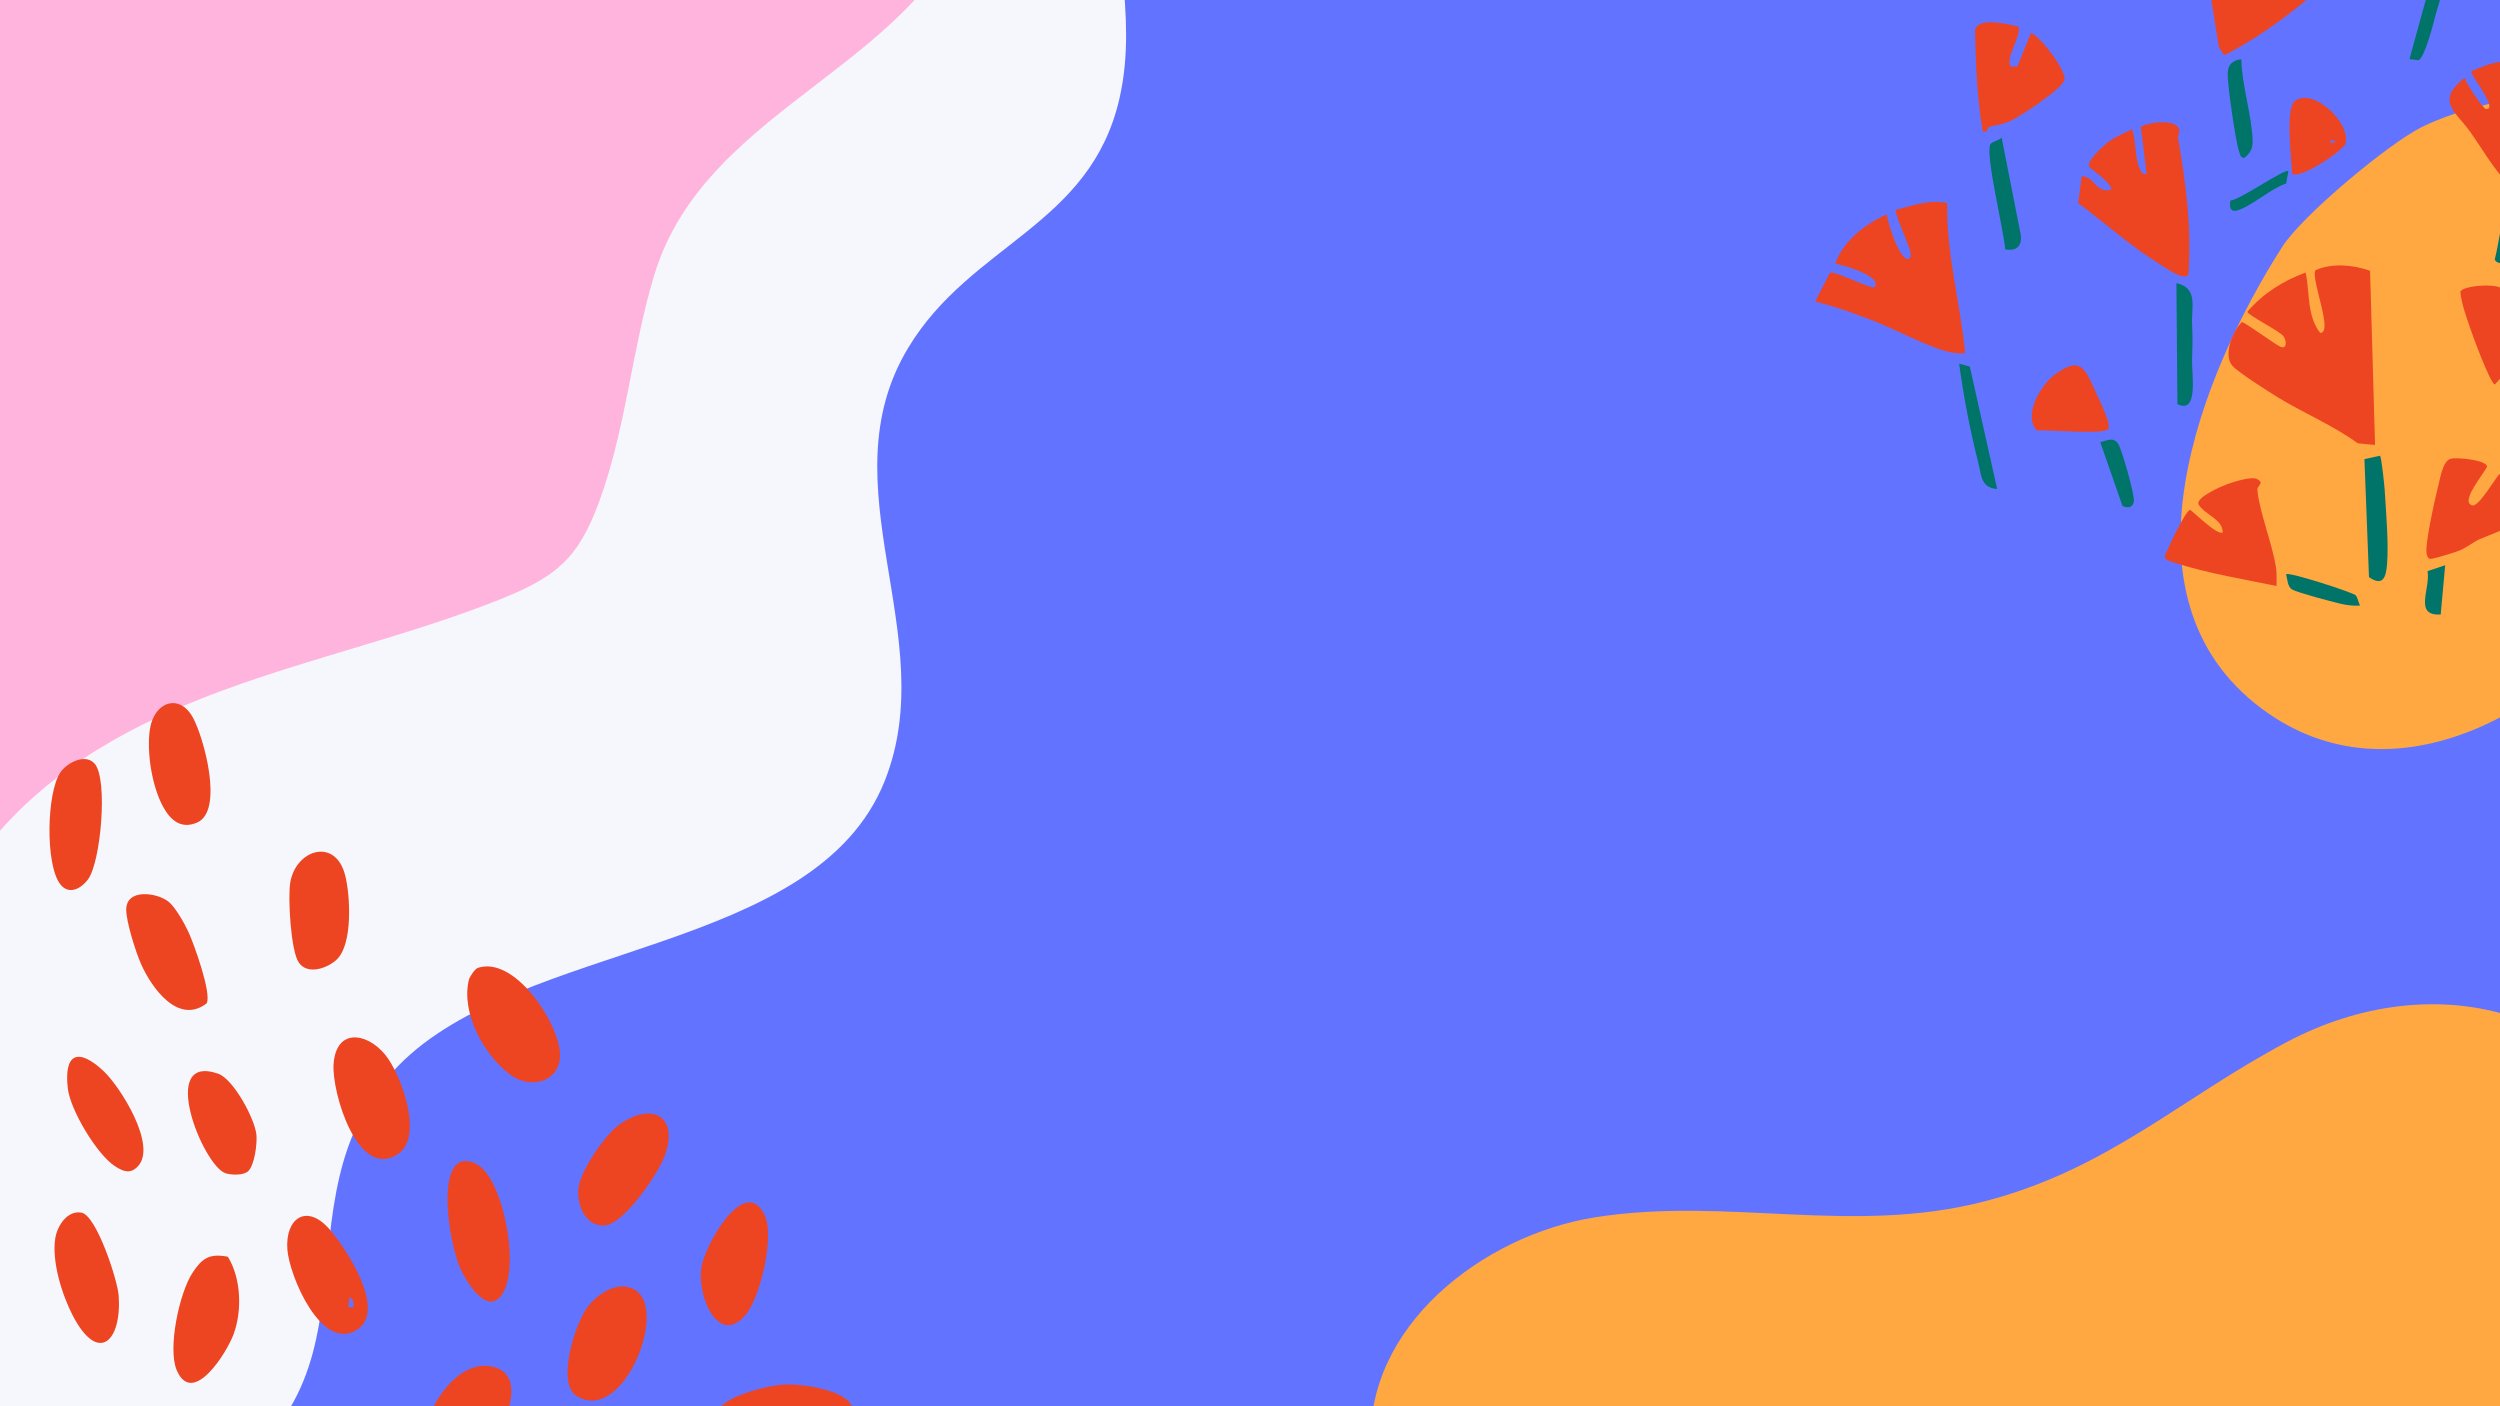 <svg width="1920" height="1080" viewBox="0 0 1920 1080" fill="none" xmlns="http://www.w3.org/2000/svg">
<rect x="0" y="0" width="1920" height="1080" fill="#333333" stroke="none"/>
<g clip-path="url(#clip0_1337_8901)">
<rect width="1920" height="1080" fill="#6274FF"/>
<path d="M2046.61 891.412C2072.42 951.632 2061.76 1055.81 2030.34 1112.48C1945.77 1265.06 1747.16 1365.78 1580.77 1394.36C1492.57 1409.52 1398.49 1410.67 1314.85 1372.29C1215.78 1326.8 1060.89 1234.31 1053 1112.73C1046.89 1018.72 1139.55 948.566 1224.46 934.992C1326.62 918.66 1422.39 949.182 1524.64 922.512C1619.44 897.775 1675.01 843.263 1756.43 800.214C1867.21 741.642 1995.44 771.962 2046.63 891.418L2046.61 891.412Z" fill="#FFA842"/>
<path d="M1978.9 74.332C2012.03 79.736 2070.46 120.443 2090.82 147.437C2155.06 232.597 2080.08 379.518 2027.38 455.211C1965.38 544.251 1838.63 620.019 1736.99 544.218C1621.42 458.032 1690.47 287.11 1752.84 189.449C1768 165.701 1833.91 110.632 1859.72 97.705C1889.68 82.711 1945.74 68.923 1978.87 74.347L1978.9 74.332Z" fill="#FFA842"/>
<path d="M860.19 -153.815L815.908 -282.983L-1170 397.834L-883.488 1232.34C-879.552 1237.44 -820.6 1244.2 -810.457 1244.92C-737.647 1250.15 -650.921 1240.32 -588.636 1200.15C-491.735 1137.63 -512.287 1035.04 -370.522 1008.24C-270.65 989.336 -167.055 988.608 -67.461 966.659C3.67 950.984 69.733 881.882 99.969 817.198C129.863 753.212 135.724 693.558 209.866 661.727C322.135 613.552 449.293 622.588 547.62 531.13C635.859 449.042 566.72 296.169 651.869 222.082C699.882 180.31 794.306 135.508 821.096 78.709C846.707 24.4 824.656 -36.691 834.897 -93.65C838.687 -114.771 846.288 -137.172 860.245 -153.808L860.19 -153.815Z" fill="#FFB4DE"/>
<path d="M815.984 -282.764C768.75 -228.405 769.888 -151.646 751.691 -85.177C714.486 50.705 542.982 77.511 502.452 211.314C485.277 268.063 480.9 328.58 460.319 384.86C443.772 430.124 426.472 443.551 381.639 461.269C247.607 514.24 88.656 528.164 -9.232 648.849C-46.004 694.157 -59.399 749.769 -93.986 793.985C-147.581 862.507 -258.909 860.158 -338.327 873.29C-422.043 887.13 -532.735 911.881 -593.28 975.527C-620.531 1004.19 -637.993 1044.01 -668.166 1072.7C-711.432 1113.85 -796.576 1102.73 -850.603 1092.17C-882.283 1085.98 -910.097 1075.67 -940.736 1066.43L-774.881 1550.22C-695.208 1568.62 -605.471 1570.19 -524.088 1561.56C-434.706 1552.08 -339.715 1537.57 -295.66 1449.31C-259.771 1377.4 -311.656 1309.97 -222.353 1259C-118.265 1199.59 26.841 1198.86 139.147 1149.48C310.528 1074.13 203.134 923.599 306.096 818.331C399.823 722.538 626.553 733.044 679.514 599.625C723.765 488.144 633.688 373.119 697.432 267.228C745.786 186.883 837.583 173.678 859.848 75.197C874.605 9.933 851.305 -52.102 858.155 -117.954C859.03 -126.41 860.111 -134.725 864.175 -142.347L816.015 -282.827L815.984 -282.764Z" fill="#F5F7FC"/>
<path d="M360.13 752.385C353.792 777.883 371.906 810.742 392.003 825.444C408.522 837.549 431.032 830.065 430.071 809.086C428.946 784.896 394.906 733.757 366.836 743.388C364.709 744.124 360.682 750.217 360.15 752.364L360.13 752.385Z" fill="#ED4422"/>
<path d="M368.639 1120.81C383.891 1105.72 411.123 1052.33 374.363 1049.02C338.013 1045.73 306.958 1121.32 333.433 1135.16C346.15 1141.81 359.95 1129.42 368.639 1120.81Z" fill="#ED4422"/>
<path d="M256.191 817.251C254.699 838.925 274.816 906.913 305.749 886.282C325.6 873.032 308.141 825.001 295.751 809.931C281.685 792.796 258.092 789.483 256.191 817.251Z" fill="#ED4422"/>
<path d="M490.407 992.811C477.506 980.85 458.207 993.302 450.172 1005.28C441.544 1018.17 426.886 1062.74 443.221 1072.39C477.731 1092.78 510.729 1011.64 490.407 992.811Z" fill="#ED4422"/>
<path d="M382.623 997.49C401.207 981.684 387.897 908.379 367.616 894.986C361.687 891.081 353.448 889.731 348.971 896.172C338.196 911.631 346.129 956.84 353.428 973.914C357.21 982.747 371.542 1006.9 382.623 997.49Z" fill="#ED4422"/>
<path d="M444.406 911.289C442.341 924.15 449.21 942.287 464.441 941.163C479.182 940.079 505.044 901.842 510.115 888.715C522.116 857.614 501.017 845.387 475.461 863.83C464.585 871.682 446.532 898.223 444.426 911.268L444.406 911.289Z" fill="#ED4422"/>
<path d="M550.082 1085.81C547.915 1094.19 561.061 1100.86 567.808 1102.7C589.479 1108.63 625.052 1112.92 643.78 1099C679.006 1072.78 622.476 1062.17 601.807 1063.34C589.765 1064.03 553.517 1072.44 550.082 1085.81Z" fill="#ED4422"/>
<path d="M252.984 943.985C235.463 923.987 218.923 935.642 220.702 959.607C222.215 980.075 246.912 1038.45 274.083 1021.34C297.492 1006.62 265.844 958.687 252.984 943.985ZM267.52 1003.98L268.481 996.146C271.507 998.252 271.895 1000.36 271.425 1003.98L267.52 1003.98Z" fill="#ED4422"/>
<path d="M174.969 965.166C160.719 962.467 155.24 966.332 147.88 977.455C137.821 992.648 128.519 1035.69 135.777 1052.44C148.003 1080.72 174.131 1038.98 179.406 1024.67C186.05 1006.63 185.232 981.749 174.989 965.166L174.969 965.166Z" fill="#ED4422"/>
<path d="M167.956 1119.26C165.319 1129.65 176.911 1134.74 185.211 1136.54C203.387 1140.46 264.414 1118.07 268.605 1098.2C271.672 1083.72 255.357 1079.76 243.887 1081.39C226.755 1083.84 172.556 1101.06 167.956 1119.26ZM236.139 1111.86L232.234 1111.86L232.234 1109.94L236.139 1109.94L236.139 1111.86Z" fill="#ED4422"/>
<path d="M538.572 974.081C535.423 997.228 552.903 1035.08 573.348 1008.88C584.122 995.081 594.753 950.015 587.537 933.882C572.653 900.593 541.046 955.924 538.572 974.081Z" fill="#ED4422"/>
<path d="M129.659 692.682C120.888 685.423 96.702 682.008 96.947 698.857C97.07 708.447 104.266 731.225 108.376 740.468C116.431 758.584 136.794 787.395 158.731 770.566C162.656 762.817 148.958 725.071 144.767 715.829C141.925 709.572 134.749 696.874 129.679 692.682L129.659 692.682Z" fill="#ED4422"/>
<path d="M259.013 736.522C270.953 724.54 269.072 687.612 265.024 672.01C257.439 642.852 227.12 652.524 222.908 677.817C221.007 689.206 223.276 729.917 229.369 739.078C236.156 749.281 252.083 743.495 259.013 736.522Z" fill="#ED4422"/>
<path d="M42.528 950.499C39.482 968.514 47.619 994.502 56.022 1010.62C75.567 1048.05 93.619 1029.96 91.145 995.075C90.287 983.093 74.176 933.528 62.625 931.32C51.851 929.275 44.102 941.298 42.548 950.499L42.528 950.499Z" fill="#ED4422"/>
<path d="M115.103 560.164C112.527 577.748 116.697 603.88 125.264 619.584C130.968 630.033 139.105 637.005 151.351 631.73C172.061 622.794 156.605 566.788 148.325 551.392C137.857 531.946 118.21 539.062 115.103 560.164Z" fill="#ED4422"/>
<path d="M72.845 586.707C65.935 578.303 51.521 585.521 46.308 593.312C35.759 609.036 34.736 664.101 46.247 679.048C52.83 687.595 62.173 682.606 67.57 675.409C77.384 662.302 83.026 599.078 72.866 586.707L72.845 586.707Z" fill="#ED4422"/>
<path d="M106.129 895.46C120.645 879.409 92.267 834.445 79.387 822.442C60.333 804.673 48.904 808.517 52.094 836.039C53.975 852.357 74.44 886.831 88.465 895.746C94.884 899.836 100.261 901.962 106.129 895.46Z" fill="#ED4422"/>
<path d="M190.564 899.508C195.512 894.805 197.597 878.366 196.943 871.557C195.778 859.452 179.402 828.678 167.442 824.568C121.073 808.64 155.89 895.501 173.289 901.083C177.766 902.514 187.089 902.8 190.544 899.488L190.564 899.508Z" fill="#ED4422"/>
<path d="M1827.82 350.041C1828.95 350.759 1831.23 372.888 1831.46 376.492C1832.46 392.74 1834.54 417.792 1833.27 433.286C1832.45 443.238 1830.19 450.734 1819.38 443.239L1815.88 352.606L1827.82 350.023V350.041Z" fill="#007469"/>
<path d="M1539.97 191.459C1539.32 178.924 1524.33 117.773 1528.62 110.779C1529.98 108.573 1535.29 107.91 1537.26 105.668L1551.98 180.466C1553 189.074 1548.61 193.127 1539.97 191.477V191.459Z" fill="#007469"/>
<path d="M1671.48 217.426C1688.45 221.263 1682.87 235.825 1683.53 249.221C1684.07 260.178 1683.84 266.024 1683.52 276.622C1683.19 287.221 1688.66 318.478 1672.26 310.372L1671.48 217.426Z" fill="#007469"/>
<path d="M1512.8 281.466L1533.85 375.614C1521.09 374.412 1521.78 365.159 1519.22 355.009C1512.94 330.226 1508.05 304.582 1504.62 279.332L1512.8 281.466Z" fill="#007469"/>
<path d="M1721.35 45.469C1721.67 65.482 1729.56 88.884 1730.03 108.323C1730.15 113.919 1728.16 117.666 1723.91 121.128C1720.87 121.791 1720.44 118.814 1719.72 116.752C1716.83 108.395 1710.77 65.787 1710.86 56.623C1710.93 49.629 1714.45 46.365 1721.33 45.469H1721.35Z" fill="#007469"/>
<path d="M1850.45 45.379L1868.45 -19.879C1879.69 -10.374 1873.78 -1.085 1870.55 11.432C1868.88 17.888 1862.36 44.123 1857.37 46.293L1850.45 45.379Z" fill="#007469"/>
<path d="M1612.98 339.533C1618.02 338.475 1622.86 335.373 1626.59 340.537C1629.47 344.519 1639.6 380.492 1638.83 385.029C1638.01 389.942 1634.26 390.48 1630.08 388.615L1612.98 339.533Z" fill="#007469"/>
<path d="M1812.54 465.028C1808.42 465.404 1804.47 464.992 1800.4 464.274C1794.65 463.27 1763.91 454.967 1760.33 452.744C1756.74 450.52 1756.74 444.961 1755.77 440.98C1757.82 439.061 1807.4 455.057 1809.19 457.209C1810.8 459.146 1811.21 462.678 1812.52 465.028H1812.54Z" fill="#007469"/>
<path d="M1924.16 201.7C1922.15 202.938 1916.63 202.023 1915.98 199.225C1919.64 184.736 1921.02 168.255 1925.65 154.16C1926.38 151.901 1924.95 149.587 1928.66 150.358C1941.52 153.837 1926.8 200.086 1924.18 201.7H1924.16Z" fill="#007469"/>
<path d="M1877.9 434.094L1874.46 471.932C1853.44 473.223 1866.75 451.973 1864.36 438.613L1877.88 434.094H1877.9Z" fill="#007469"/>
<path d="M1757.48 131.456L1755.8 140.924C1744.43 144.511 1728.43 158.983 1718 161.655C1712.49 163.053 1712.06 158.498 1713 153.997C1719.95 153.782 1755.08 128.945 1757.48 131.456Z" fill="#007469"/>
<path d="M1820.22 207.979L1824.04 341.74L1810.78 340.449C1791.79 326.658 1769.27 317.297 1749.56 305.264C1742.57 300.996 1718.79 285.915 1714.52 280.983C1707.21 272.555 1714.6 254.478 1721.7 247.323C1723.87 247.323 1746.26 263.768 1750.92 266.099C1756.36 268.825 1756.39 261.939 1753.65 258.173C1750.65 254.048 1726 242.033 1726.04 239.379C1738.19 225.14 1753.27 215.833 1770.72 209.288C1774.04 224.531 1771.58 242.768 1781.93 255.68C1792.47 255.734 1774.13 213.34 1778.36 207.458C1791.32 201.845 1807.15 203.352 1820.22 207.961V207.979Z" fill="#ED4422"/>
<path d="M1495.47 156.06C1494.7 194.885 1505.53 232.759 1509.26 271.207C1504.61 271.637 1500.33 271.171 1495.81 270.041C1479.28 265.917 1454.82 252.485 1437.43 245.85C1423.26 240.452 1408.77 235.162 1394 231.647L1405.42 209.446C1409.15 208.191 1429.63 218.484 1435.9 219.937C1437.39 220.277 1439.87 222.25 1440.46 218.753C1441.73 211.15 1415.82 203.69 1409.49 202.434C1415.53 185.129 1432.53 171.877 1449.05 164.614C1449.69 170.872 1458.62 199.296 1465.42 198.955C1467.66 198.848 1467.64 195.817 1467.26 193.755C1466.39 189.038 1454.57 163.018 1455.95 161.189C1468.63 157.925 1482.58 152.76 1495.5 156.06H1495.47Z" fill="#ED4422"/>
<path d="M1748.75 -32.788C1747.57 -30.69 1748.65 -27.05 1748.39 -24.539C1758.67 -20.45 1769.97 -43.62 1776.56 -41.647C1777.94 -41.235 1792.22 -21.096 1791.25 -17.079C1765.61 5.696 1738.8 26.892 1708.09 42.494L1704.07 36.092L1688.94 -59.042C1693.42 -61.194 1708.5 -67.937 1712.39 -65.103L1718.29 -36.608C1727.25 -40.625 1717.16 -65.552 1719.15 -67.542C1736.78 -68.636 1755.8 -61.194 1769.01 -49.502C1769.01 -47.332 1749.97 -34.922 1748.77 -32.806L1748.75 -32.788Z" fill="#ED4422"/>
<path d="M1598.73 135.367C1608.39 135.062 1609.74 148.763 1621.07 145.679C1624.17 142.989 1606.44 129.934 1604.97 128.642C1600.68 124.894 1615.94 111.427 1619.48 108.827C1624.68 104.989 1631.63 102.138 1637.44 99.268C1640.62 108.468 1639.45 120.626 1643.31 129.485C1644.43 132.085 1645.17 134.273 1648.59 133.628L1644.17 97.421C1650.42 93.566 1672.42 90.948 1673.7 100.039C1673.93 101.671 1672.41 104.254 1672.84 106.693C1677.23 131.583 1680.71 157.191 1681.37 182.584C1681.46 186.207 1681.35 209.878 1680.53 211.026C1677.01 216.011 1662.13 204.965 1658.04 202.454C1636.08 188.969 1616.66 171.323 1596.06 155.954L1598.75 135.349L1598.73 135.367Z" fill="#ED4422"/>
<path d="M1748.38 450.051C1723.74 444.922 1695.93 440.403 1671.92 432.746C1669.62 432.01 1661.48 430.127 1662.6 427.097C1664.42 422.093 1678.54 391.554 1682.14 391.608C1685.64 394.118 1703.78 412.069 1707.08 408.769C1706.85 398.314 1693.02 395.499 1688.29 387.053C1687.3 381.458 1706.18 373.442 1710.56 371.846C1715.58 370.016 1729.14 365.713 1733.35 367.882C1739.63 371.11 1733.39 372.653 1733.65 376.221C1734.86 391.841 1745.36 418.435 1747.96 435.848C1748.68 440.582 1748.39 445.317 1748.38 450.069V450.051Z" fill="#ED4422"/>
<path d="M1927.29 47.657L1925.55 75.184L1933.98 74.987L1937.62 49.379C1944.63 49.379 1960.43 56.157 1960.96 63.94L1933.3 147.364C1917.89 135.349 1908.39 117.039 1897.02 101.115C1885.76 85.352 1870.2 77.695 1892.85 59.69C1893.74 63.797 1907.05 83.63 1909.22 83.738C1919.47 84.222 1896.36 56.839 1898.03 54.561C1907.67 50.975 1916.46 46.276 1927.27 47.657H1927.29Z" fill="#ED4422"/>
<path d="M1550.15 20.275C1552.55 28.399 1539.71 44.305 1544.21 51.156L1549.36 51.03L1559.74 25.332C1566.5 27.233 1587.48 54.635 1585.45 61.467C1583.37 68.479 1553.38 88.025 1545.67 92.06C1537.96 96.095 1534.28 95.432 1527.41 97.584C1525.37 98.229 1527.45 102.479 1522.77 100.973C1518.32 75.239 1517.43 49.434 1516.78 23.378C1519.09 12.421 1542.21 18.787 1550.15 20.293V20.275Z" fill="#ED4422"/>
<path d="M1882.03 352.371C1886.44 351.026 1909 353.16 1910.06 358.163C1908.8 362.575 1888.33 385.906 1898.92 388.129C1903.77 389.133 1915.98 367.865 1919.54 364.099C1929.41 372.563 1936.72 383.969 1937.42 397.293C1935.72 402.547 1910.4 411.334 1904.27 414.132C1899.07 416.499 1894.55 420.498 1888.88 422.829C1885.73 424.138 1868.01 429.644 1866.34 429.231C1864.44 428.765 1863.92 426.81 1863.62 425.071C1862.27 417.647 1870.34 381.817 1872.76 372.312C1874.13 366.933 1876.12 354.128 1882.02 352.335L1882.03 352.371Z" fill="#ED4422"/>
<path d="M1922.12 248.005C1922.53 249.439 1925.44 251.143 1927.27 250.569L1930.75 219.617C1940.52 219.725 1963.34 232.977 1963.58 242.858L1916.08 295.258C1912.74 295.294 1898.69 256.917 1896.73 251C1893.81 242.177 1890.49 233.479 1889.54 224.118C1891 219.294 1918.34 217.142 1922.1 222.199V247.987L1922.12 248.005Z" fill="#ED4422"/>
<path d="M1619.13 329.471C1616.25 334.062 1572.55 329.83 1564.3 330.655C1553.62 319.25 1566.96 296.313 1577.21 288.405C1598.82 271.799 1601.6 284.101 1610.51 303.271C1612.75 308.095 1621.5 325.705 1619.13 329.471Z" fill="#ED4422"/>
<path d="M1760.43 133.668C1759.93 123.249 1755.03 83.868 1762.2 77.825C1775.51 66.617 1805.27 93.462 1801.43 110.104C1800.32 114.91 1768.34 137.057 1760.43 133.668ZM1793.1 107.88H1789.67V109.566H1793.1V107.88Z" fill="#ED4422"/>
</g>
<defs>
<clipPath id="clip0_1337_8901">
<rect width="1920" height="1080" fill="white"/>
</clipPath>
</defs>
</svg>
